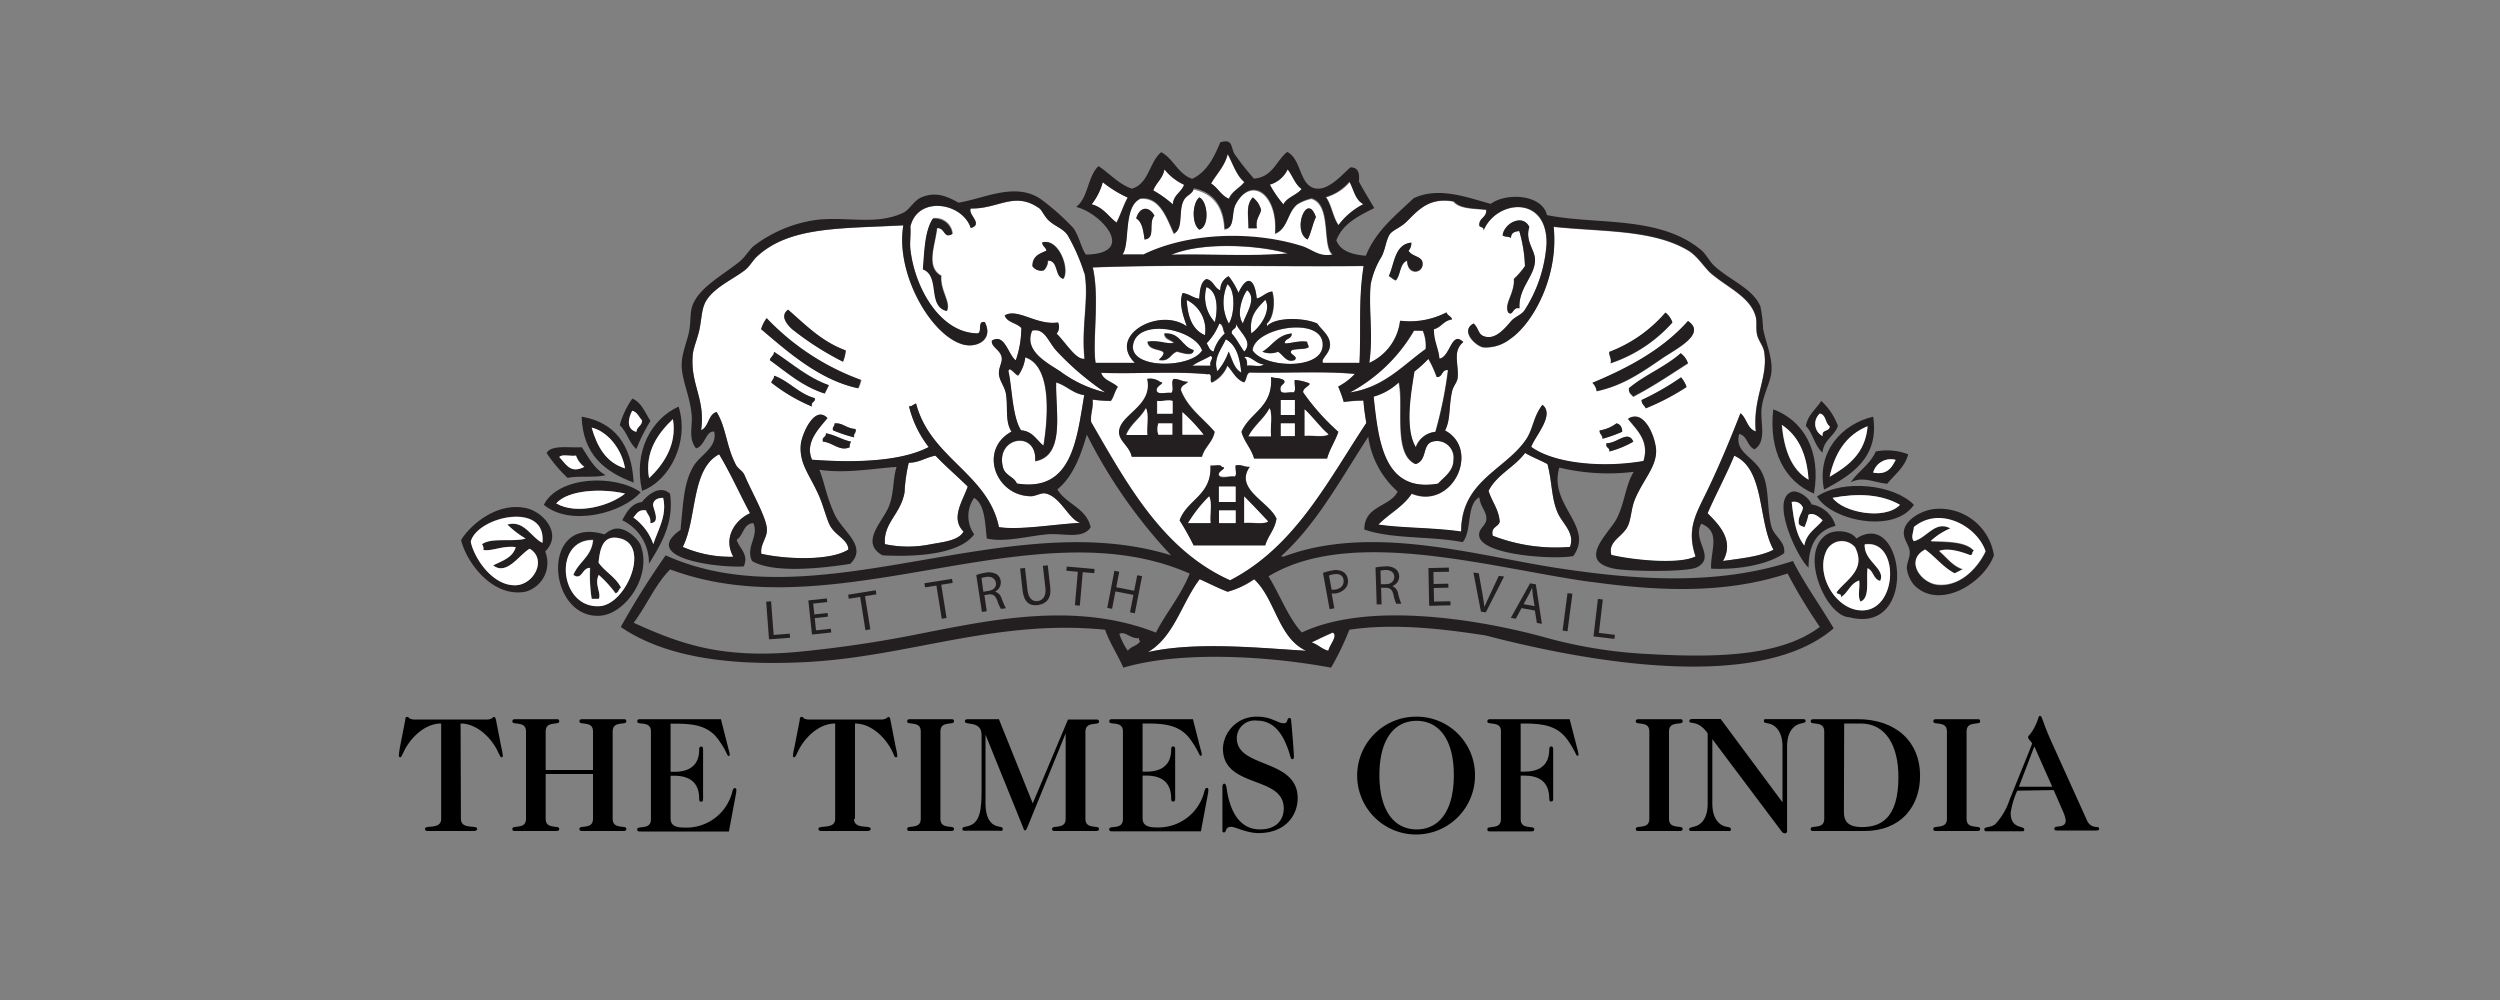 <svg id="Layer_1" data-name="Layer 1" xmlns="http://www.w3.org/2000/svg" viewBox="0 0 300 120"><rect x="0" y="0" width="300" height="120" fill="#808080" stroke="none"/><defs><style>.cls-1{fill:#fff;}.cls-1,.cls-2{fill-rule:evenodd;}.cls-2,.cls-3{fill:#231f20;}</style></defs><title>toi</title><path class="cls-1" d="M147.29,18.47c.64,1.15,1.06,2.54,2,3.37-.55.73-1.48,1.09-1.85,2-1-.39-1.34-1.36-2.19-1.86.69-1.16,1.65-2.06,2-3.53Z"/><path class="cls-1" d="M139.71,20.32a6.45,6.45,0,0,0,2.36,1.85c-.31.93-1.27,1.2-1.35,2.36a13.33,13.33,0,0,0-2.35-1.68c.36-.93,1.15-1.43,1.34-2.53Z"/><path class="cls-1" d="M154.54,20.32c.59.75.89,1.81,1.68,2.36-.6.75-1.73,1-2.19,1.85a13.41,13.41,0,0,1-1.68-2.36,3.4,3.4,0,0,0,2.19-1.85Z"/><path class="cls-1" d="M132.3,21.84a14,14,0,0,0,3,1.85c-.51.94-.84,2.07-1.34,3-1-.74-1.63-1.85-3-2.19a7.41,7.41,0,0,0,1.35-2.69Z"/><path class="cls-1" d="M162,21.84c.52.93.71,2.2,1.68,2.69a8.69,8.69,0,0,0-3,2.53c-.69-.94-.83-2.43-1.52-3.37A5.93,5.93,0,0,0,162,21.84Z"/><path class="cls-1" d="M156.9,28.74c.45-.78.6-1.86,1-2.69-1.08-3.13-2.92,1.7-1,2.69Zm-20.56-2.53c.75.44.86,1.51,1,2.53,1.41-.15.39-1.94,1.18-2.86-.69-1.23-1.79-1.06-2.19.33Zm13.48,1.18h1c-.18-1.08.34-1.45.51-2.19a2.72,2.72,0,0,0-1-1.51c-.83.94-.56,2.07-.51,3.7Zm-5.9.17c1.29-.38,1-3.46,0-3.87-.86.67-.94,3.19,0,3.87Zm3,0c1.28-.08.77-2,1.34-3,1.92-3.53,5.11-1.11,4.72,3.54,1.53-.58,1.46-2.6,2.7-3.54a5.21,5.21,0,0,1,1.68-.67c2.47.77,1.2,5.73,2.53,6.73-1.58.37-2.5-.63-3.71-1-6.13-1.9-13.76-1.56-19,1h-2.53c1-1.24,0-5.77,2.19-6.73,2.36-.23,3.18,2.39,4,4.21,1.18-.63.48-2.74,1.18-4,.34-.64,1-.71,1.18-1.35q3.56.74,3.71,4.88Z"/><path class="cls-2" d="M143.92,23.69c1,.41,1.29,3.49,0,3.87-.94-.68-.86-3.2,0-3.87Z"/><path class="cls-2" d="M150.33,23.69a2.72,2.72,0,0,1,1,1.51c-.17.74-.69,1.11-.51,2.19h-1c0-1.63-.32-2.76.51-3.7Z"/><path class="cls-1" d="M98.78,53c1.14.07,2,1.21,3.2.67a1,1,0,0,1,.17-.67c-1.12-.23-1.9-.8-3-1,.08.53-.52.38-.34,1ZM100,51.65a18.61,18.61,0,0,0,2.52.84c-.12-.51.3-.49.17-1-1.2-.1-1.5-.77-2.52-.67.07.4-.31.37-.17.84Zm-7.41-5.73a20.63,20.63,0,0,0,4.88,2.87c-.18-.63.42-.48.34-1-2-.56-3-2-4.89-2.7,0,.42-.26.52-.33.84Zm-.17-2.69c2,1.49,3.89,3.18,6.57,4,.16-.34.34-.66.5-1-2.6-.94-4.43-2.64-6.57-4,0,.5-.44.57-.5,1Zm-1-3.71c3.31,2.81,7,6.11,11.62,7.08a4.28,4.28,0,0,0,.34-1A29.56,29.56,0,0,1,92,38.18a4.32,4.32,0,0,0-.67,1.34Zm3.7,0a35,35,0,0,0,6.07,3.88,4.46,4.46,0,0,0,.33-1.35C98.61,41,96.68,39,94.57,37.16c-1,.74-.17,1.73.5,2.36Zm30-10.44c0,.5.44.57.5,1-.83.35-1.72.64-1.68,1.85a1.26,1.26,0,0,0,1.35.51,1.66,1.66,0,0,0,.5-1.18c1.32,0,.78,1.91,1.85,2.19.8-1.17-.56-4.9-2.52-4.38Zm-13.14-2.87c-1,1.47-1,3.84-1.18,6.07,2.13.87.49,4.46,2.86,5,.52-1-.84-2.48-.67-4.21-1.91-1.06-.73-3.62-.51-5.73,1-.11.79,1.35,1.86.68a2.09,2.09,0,0,0-2.36-1.86Zm18.19,16.85c-1,.22-2.38-2.1-3.37-3a1.28,1.28,0,0,0,.17-1.35c-2.6.38-4.86-1.78-6.4-.84.32.86,1.47.89,2,1.51a12.13,12.13,0,0,1-.67,3.88c-.94-.72-1.33-3.31-2.87-2.36-.1.78,1,1.09,1.18,2,.11.62-.38,1.3-.33,2s.69,1.5.84,2.36c.27,1.59-.14,3.31.67,4.55-4,2.17-1.92,7.74,2.36,7.75.49,0,1.22-.43,1.68-.34,1.86.37,2.82,3.15,4.22,3.54-3.06.15-7.28.9-9.77.51-1.32-6.43-8.24-8.28-9.94-14.83-.32.07-.43.36-.85.34a12.92,12.92,0,0,0,2.36,4.88c-3.34,1.77-9,1.9-14,1.52-.91-2.11.87-3.78,1.85-5-1.56-1.63-3.1,2-3.2,3.2-.18,2.21,1,3.54,2,5.72.69,1.45,1.05,3.16,1.52,4,.63,1.17,2.14,1.68,2.19,2.86-2.2,1.41-7.6,1.16-10.44.51-.18-1.07.66-1.85.67-2.87,0-1.38-1.85-4.55-2.69-6.57-.21-.48-.8-.78-1-1.18-1.19-2.21-1.19-4.53-2.35-6.4-1,.31-.91,1.79-1.86,2.19.54-3.78-1.34-5.5-1-9.09.09-.91.63-2,.84-3.21.26-1.4.23-2.44.85-3.37,1-1.57,3.1-2.42,4.55-3.53.64-.5.91-1.14,1.51-1.69,3.94-3.59,10-3.29,17.52-3.7-1,5.78,3.35,13.37,7.24,14.32,1.7.41,3.59-.67,2.53-2.7-.93-.2-.28,1.18-.84,1.35-4.46,0-7.56-5.38-8.09-10.11-.09-.87.08-1.79,0-2.69.87-3.77,6.26-2.92,7.25.16,1.57-.47-.41-1.64,0-2.35,3.31.08,5.29-2.14,8.25,0,.28.2.62,1,1.18,1.51.77.65,1.62.88,2.19,1.69a22.66,22.66,0,0,1,2,4.55c.56,3-.41,6.39,0,10.27Z"/><path class="cls-1" d="M192.78,53.17c-.18.63.41.48.33,1A11.59,11.59,0,0,0,196,53c-.64-1.48-2,.24-3.2.17Zm-.85-1.52c0,.49.38.52.34,1a16.39,16.39,0,0,0,2.36-.84c0-.55-.22-.91-.67-1a4.46,4.46,0,0,1-2,.84ZM197,48c0,.51.35.65.5,1a28.52,28.52,0,0,0,4.89-2.53,3.27,3.27,0,0,0-.68-1.18A31.35,31.35,0,0,1,197,48Zm-1.52-1.35c-.06.57.29.72.51,1,2.32-1.22,4.43-2.65,6.57-4a2.41,2.41,0,0,0-.85-1.18c-1.83,1.64-4.34,2.62-6.23,4.21Zm-4.38-.68a1.71,1.71,0,0,1,.51,1c3.05-.66,5.25-2.15,7.75-3.87,1.72-1.19,5.52-3,3.2-4.55-3,3.34-7,5.56-11.46,7.41Zm2-3.7c0,.54.3.71.17,1.35a17.24,17.24,0,0,0,7.41-4.89,2.44,2.44,0,0,0-.84-1.18,16.71,16.71,0,0,1-6.74,4.72Zm-26.44-9.1c.29.15.49.41.84.51.59-.65.44-2,1.35-2.36,0,1.71,1.75,1.59,1.85.5s-1.19-.88-1.69-1.68a1.36,1.36,0,0,0,.34-1c-2,.24-2,2.49-2.69,4ZM182.33,37c-.18-2.54,1.93-3.91,1.86-5.9-.05-1.21-1.21-2.19-.68-3.87-.79-1.62-3-.44-3.2,1,.22.23.8.1,1,.33,0-.64.44-.79,1-.84a17.09,17.09,0,0,1,.68,4.21,10.33,10.33,0,0,1-1.35,1.52c.14,1.68-1.21,3-.68,4,.56.48.53-.72,1.35-.5Zm-4-11.8c.06,1-.88.92-.84,1.86.07.32.65.13.5.67,1.48-3.7,7.65-4.4,7.58,1.52a16.75,16.75,0,0,1-2.69,8.08c-.37.48-1.11.73-1.52,1.18-.7.79-1.94,2.44-3.37,1.85-.65-.26-.57-1-1.18-1.51-1.65.88.24,2.7,1.18,2.86a4.74,4.74,0,0,0,3.2-1c2.82-1.91,5.86-7.63,5.22-13.47,5.65.62,11.91.28,16.18,2.86,1.19.72,1.93,2.11,2.86,2.86,2.07,1.69,4.58,2.75,5.22,5.06.19.66,0,1.48.17,2.19s.73,1.34.84,2c.52,3.09-1.4,5.58-1,9.6-1-.31-1.09-1.6-1.85-2.19-1.27,3.28-2.76,6.84-4.38,10.11-1.18,2.38-2,4.09-1,7.07-1.94,1-7.28.48-10.11-.17-.45-1.69,1.43-2.17,2-3.53.39-.88.39-2.13.85-3.2.95-2.25,2.52-3.8,2.52-5.73,0-1.48-1.4-5.17-3.37-3.88,1,1.26,2.62,2.62,1.86,5.06-4.69.83-10.61.38-13.48-1.69.5-1.36,2.86-3.85,1.35-5.05-1.12,1.41-1.11,2.91-2,4.21-2.51,3.59-7.78,4.89-7.75,11-3.22-.48-7.12-.41-9.94-.84,1.29-1.3,3-2.16,4-3.71,4.92,2,8.34-5.27,4-7.58.69-1.3.43-2.85.85-4.72.13-.6.62-1.12.67-1.68.13-1.58-.65-3.11.67-4.21-1.44-1.4-1.53,1.76-2.86,2-.12-1.28-.71-2.1-.67-3.54.89-.23,1.18-1.06,2.19-1.18-.12-.39-.56-.45-.68-.84a9.55,9.55,0,0,1-5.56,1,6.36,6.36,0,0,1-3.7,5.06c.49-3.34-.11-6.6.17-9.44a10,10,0,0,1,1.34-3.37c.47-1,.54-2.08,1-2.69.34-.44,1.22-.75,1.86-1.35,1.31-1.23,2.62-3.09,5.72-2.53.73.91,2.42.84,3.88,1Z"/><path class="cls-2" d="M138.53,25.88c-.79.92.23,2.71-1.18,2.86-.15-1-.26-2.09-1-2.53.4-1.39,1.5-1.56,2.19-.33Z"/><path class="cls-2" d="M157.91,26.05c-.41.83-.56,1.91-1,2.69-1.91-1-.07-5.82,1-2.69Z"/><path class="cls-2" d="M114.28,28.07c-1.07.67-.86-.79-1.86-.68-.22,2.11-1.4,4.67.51,5.73-.17,1.73,1.19,3.2.67,4.21-2.37-.59-.73-4.18-2.86-5,.18-2.23.23-4.6,1.18-6.07a2.09,2.09,0,0,1,2.36,1.86Z"/><path class="cls-2" d="M181,37.5c-.53-1,.82-2.36.68-4A10.33,10.33,0,0,0,183,31.94a17.09,17.09,0,0,0-.68-4.21c-.57.05-1,.2-1,.84-.21-.23-.79-.1-1-.33.16-1.45,2.41-2.63,3.2-1-.53,1.68.63,2.66.68,3.87.07,2-2,3.36-1.86,5.9-.82-.22-.79,1-1.35.5Z"/><path class="cls-2" d="M127.58,33.46c-1.07-.28-.53-2.17-1.85-2.19a1.66,1.66,0,0,1-.5,1.18,1.26,1.26,0,0,1-1.35-.51c0-1.21.85-1.5,1.68-1.85-.06-.44-.5-.51-.5-1,2-.52,3.32,3.21,2.52,4.38Z"/><path class="cls-2" d="M169.36,29.08a1.36,1.36,0,0,1-.34,1c.5.8,1.79.61,1.69,1.68s-1.81,1.21-1.85-.5c-.91.32-.76,1.71-1.35,2.36-.35-.1-.55-.36-.84-.51.69-1.55.69-3.8,2.69-4Z"/><path class="cls-1" d="M154.54,30.43c-4.33.39-9.38.05-14,.16,3.55-1.52,10.15-1.24,14-.16Z"/><path class="cls-1" d="M147.29,34.13c1,.72.84,3.75.17,4.72a5.32,5.32,0,0,1-.17-4.72Z"/><path class="cls-1" d="M144.77,34.47c1.41.55,1.38,2.74,1,4.21a4.43,4.43,0,0,1-1-4.21Z"/><path class="cls-1" d="M149.65,34.81c1.25,1-.2,3-.5,4-.82-1.13-.09-3.24.5-4Z"/><path class="cls-1" d="M142.41,36a4,4,0,0,1,2.19,4.22c-1.51-.63-2.09-2.18-2.19-4.22Z"/><path class="cls-1" d="M151.84,36c.77,1.35-.67,3.36-1.68,4.05-.28-2.19.75-3.07,1.68-4.05Z"/><path class="cls-2" d="M94.57,37.16c2.11,1.83,4,3.82,6.9,4.89a4.46,4.46,0,0,1-.33,1.35,35,35,0,0,1-6.07-3.88c-.67-.63-1.49-1.62-.5-2.36Z"/><path class="cls-2" d="M199.85,37.5a2.44,2.44,0,0,1,.84,1.18,17.24,17.24,0,0,1-7.41,4.89c.13-.64-.2-.81-.17-1.35a16.71,16.71,0,0,0,6.74-4.72Z"/><path class="cls-2" d="M92,38.18a29.56,29.56,0,0,0,11.29,7.41,4.28,4.28,0,0,1-.34,1c-4.6-1-8.31-4.27-11.62-7.08A4.32,4.32,0,0,1,92,38.18Z"/><path class="cls-2" d="M202.55,38.51c2.32,1.56-1.48,3.36-3.2,4.55-2.5,1.72-4.7,3.21-7.75,3.87a1.71,1.71,0,0,0-.51-1c4.44-1.85,8.51-4.07,11.46-7.41Z"/><path class="cls-1" d="M146.28,38.85c.52.1.41.83.68,1.18a4.54,4.54,0,0,0-1.35,2.19c-.5-.12-.6-.64-.84-1a7.08,7.08,0,0,0,1.51-2.36Z"/><path class="cls-1" d="M148.3,38.85c.48,1.1,2.13,2.16,1,3.37-.54-.7-.92-1.55-1.51-2.19-.07-.63.68-.44.5-1.18Z"/><path class="cls-1" d="M140.89,41.21c-1,.16-1.74-.37-3.2-.17.12,1.51,3.18.5,1.35,2.19,1.33.26,1.38-.76,2.19-1,.57.13,2,.66,2-.17-1.46-.4-1.56-2.15-3.54-2,0,.75.82.75,1.18,1.18Zm3.37.84c-1.33,2.22-9,2.29-8.25-.84s7.36-1.73,8.25.84Z"/><path class="cls-1" d="M151.5,42.22a2.49,2.49,0,0,0,1.86,0c.68.41,1,1.37,2,1,.54-.5-.87-.68-.34-1.18.58-.21,1.52-.06,2-.34,0-.32-.19-.37-.16-.67-1-.19-2.29.3-2.7.17.05-.63.89-.46.84-1.18-1.76.15-2.33,1.48-3.54,2.19Zm-1.17-.17c.2-2.74,8.39-4.18,8.42-.67,0,3.11-7.1,2.8-8.42.67Z"/><path class="cls-1" d="M123.88,39.69c1.49-.35,1.92,1.3,2.86,2.36a33.63,33.63,0,0,0,5.9,5.05,14.85,14.85,0,0,1-5.39-2.52c-1.49-1-4.43-2.45-3.37-4.89Z"/><path class="cls-1" d="M170.71,39.69a4.64,4.64,0,0,1,.34,2.19c-2.79,2-5,4.59-9.1,5.22a19.53,19.53,0,0,0,7.75-7.41Z"/><path class="cls-2" d="M139.71,40c2-.13,2.08,1.62,3.54,2-.07.83-1.45.3-2,.17-.81.25-.86,1.27-2.19,1,1.83-1.69-1.23-.68-1.35-2.19,1.46-.2,2.22.33,3.2.17-.36-.43-1.14-.43-1.18-1.18Z"/><path class="cls-2" d="M155,40c.05.72-.79.55-.84,1.18.41.13,1.66-.36,2.7-.17,0,.3.2.35.16.67-.5.28-1.44.13-2,.34-.53.5.88.68.34,1.18-1,.36-1.34-.6-2-1a2.49,2.49,0,0,1-1.86,0c1.21-.71,1.78-2,3.54-2.19Z"/><path class="cls-1" d="M147.12,40.7c1.27.7,1.68,2.25,1.86,4-.88-.47-1.09-1.6-1.52-2.52a7.39,7.39,0,0,1-1.35,2.36c-.59-1.55.57-2.81,1-3.88Z"/><path class="cls-2" d="M92.88,42.22c2.14,1.4,4,3.1,6.57,4-.16.35-.34.67-.5,1-2.68-.86-4.53-2.55-6.57-4,.06-.44.5-.51.5-1Z"/><path class="cls-2" d="M201.7,42.39a2.41,2.41,0,0,1,.85,1.18c-2.14,1.39-4.25,2.82-6.57,4-.22-.29-.57-.44-.51-1,1.89-1.59,4.4-2.57,6.23-4.21Z"/><path class="cls-1" d="M145.27,42.72c.5.25-.22.66,0,1.18h-2.19c.66-.47,1.49-.76,2.19-1.18Z"/><path class="cls-1" d="M149.31,42.89c.73-.32,1.42.83,2.36.84-.34.39-1.4.07-2,.17,0-.48,0-.85-.34-1Z"/><path class="cls-1" d="M123,42.89c3.13,1,2.8,6.9,2.19,10.61-.84-.67-1.29-1.74-2.7-1.85-1.07-1.68-1.08-5.32-1.51-7.07.07-.73.82.42,1.17.5a4.6,4.6,0,0,0,.85-2.19Z"/><path class="cls-1" d="M172.23,51.82a2.78,2.78,0,0,0-2.36,1.85c-1.38-2.26-.55-6.68-.17-9.09a14.32,14.32,0,0,0,1.68-1.52,13.7,13.7,0,0,1,1,2.19c.75,0,.54-.92,1.35-.84a49.27,49.27,0,0,1-1.51,7.41Z"/><path class="cls-1" d="M141.57,62.43a30.54,30.54,0,0,1,1.68,3h8.59c.35-1.16,1.15-1.88,1.35-3.2-.87-2-5.1-3.55-3.2-6.23-.67.06-.94-.3-1.69-.17-.1.41.22,1.23-.16,1.35-.57-.11-1.57.22-1.86-.17s1.19-.88.34-1c-.13-.38-1-.06-1.35-.17.17,3.6-2.8,4.06-3.7,6.57Zm-7.25-10.61c0,1.16,1.26,1.73,1.52,3h8.42c.31-1.2,1.29-1.75,1.52-3-1.38-1.66-3.21-2.85-4.05-5,0-.62.59-.65.85-1-.68,0-1-.34-1.69-.34-.42.25.11,1.45-.33,1.68-.52-.1-1.46.22-1.69-.17-.32-.71,1.2-1,.34-1.17a1.93,1.93,0,0,0-1.52-.34c.77,3.33-3.29,4.28-3.37,6.4Zm14.66,0c.33,1.24,1.17,2,1.51,3.2h8.76c.3-1.22,1-2.07,1.35-3.2a27.08,27.08,0,0,1-4.21-4.72c-.17-.6,1.34-1,.51-1.18a6.28,6.28,0,0,0-1.52-.33c-.11.45.21,1.33-.17,1.51-.46-.1-1.34.22-1.51-.17-.29-.85.78-.84.33-1.34-.83-.35-.75-.14-1.51-.34.27,3.64-2.53,4.22-3.54,6.57Zm-1.69-7.92c.67.69,1.05,1.65,2,2,.35-.27.23-1,.68-1.18,4.17.1,8.74-.2,12.63.17a7.3,7.3,0,0,1-2,1.52,17.58,17.58,0,0,1,.67,1.85,16,16,0,0,1,2.36-.17c.06,1,.21,1.82.34,2.7-4.67,7.06-8.59,14.88-16.34,18.87-8-3.63-12.27-11.38-16.68-19-.11-1.07.29-1.62.17-2.69a16.82,16.82,0,0,0,2.19.16c.37-.47.48-1.2.84-1.68-.62-.61-1.71-.76-2-1.69,4.22.12,8.87-.22,12.8.17.67-.15.13.89.51,1a3.78,3.78,0,0,0,1.85-2Z"/><path class="cls-2" d="M92.88,45.08c1.85.68,2.91,2.14,4.89,2.7.08.53-.52.38-.34,1a20.63,20.63,0,0,1-4.88-2.87c.07-.32.36-.42.33-.84Z"/><path class="cls-2" d="M153.7,52.33h1.68V50.81H153.7v1.52Zm2.86,0c.9-.11,2.24.22,2.86-.17-1-.91-1.83-2.1-2.86-3v3.21Zm-6.74,0h2.7c-.12-1.07.22-2.59-.17-3.37-.67,1.29-1.87,2.06-2.53,3.37Zm3.88-2.53h1.68V48H153.7V49.8Zm-1.18-4.55c.76.2.68,0,1.51.34.45.5-.62.49-.33,1.34.17.39,1.05.07,1.51.17.38-.18.06-1.06.17-1.51a6.28,6.28,0,0,1,1.52.33c.83.19-.68.58-.51,1.18a27.08,27.08,0,0,0,4.21,4.72c-.38,1.13-1,2-1.35,3.2h-8.76c-.34-1.23-1.18-2-1.51-3.2,1-2.35,3.81-2.93,3.54-6.57Z"/><path class="cls-2" d="M201.7,45.25a3.27,3.27,0,0,1,.68,1.18A28.52,28.52,0,0,1,197.49,49c-.15-.36-.51-.5-.5-1a31.35,31.35,0,0,0,4.71-2.7Z"/><path class="cls-2" d="M139,52.16h1.68V50.81H139a2.21,2.21,0,0,0,0,1.35Zm2.86,0h2.53a20.85,20.85,0,0,0-2.53-2.7v2.7Zm-6.74,0h2.53c-.11-1,.22-2.47-.17-3.2-.63,1.22-1.83,1.87-2.36,3.2Zm3.71-4v1.52h1.85V48.11c-.68-.18-.92.07-1.85,0Zm-1.18-2.69a1.93,1.93,0,0,1,1.52.34c.86.17-.66.46-.34,1.17.23.39,1.17.07,1.69.17.44-.23-.09-1.43.33-1.68.68,0,1,.34,1.69.34-.26.36-.85.39-.85,1,.84,2.2,2.67,3.39,4.05,5-.23,1.28-1.21,1.83-1.52,3h-8.42c-.26-1.3-1.56-1.87-1.52-3,.08-2.12,4.14-3.07,3.37-6.4Z"/><path class="cls-1" d="M126.74,45.92c1.26.37,2,1.32,3.37,1.52-.9,5.23-1.42,11.7-8.09,10.61-.34-.87-1.42-.92-1.68-2-.88-3.66,4.16-4.43,3.88-.67,3.66-.63,2.42-6,2.52-9.44Z"/><path class="cls-1" d="M169.87,55.69c1.44-.46.76-2.32,2-2.69a2,2,0,0,1,2.52,2.19c0,1.43-1.23,2.12-1.85,2.86C166,59.19,165.4,53,164.81,47.61a7.23,7.23,0,0,0,3-1.69c.64,2.81-.71,8.56,2,9.77Z"/><path class="cls-2" d="M76.37,51.82c0-.63.64-.71.68-1.35-.37-.41-.56-1-1.18-1.18-.5.92-.73,2.23.5,2.53Zm-.5-4c1.14.48,1.53,1.72,2.19,2.69a20,20,0,0,0-1.69,3.37c-.89-.73-1.16-2.09-2-2.86a10.2,10.2,0,0,1,1.52-3.2Z"/><path class="cls-1" d="M140.72,48.11v1.52h-1.85V48.11c.93.07,1.17-.18,1.85,0Z"/><path class="cls-1" d="M153.7,48h1.68V49.8H153.7V48Z"/><path class="cls-2" d="M218.72,52.33c-.17-.85.86-.49.84-1.18-.55-.36-.42-1.38-1.18-1.52a1.65,1.65,0,0,0,.34,2.7Zm-.17-4.22a7.56,7.56,0,0,1,2,3c-.44,1.25-1.7,1.66-1.85,3.2-.95-.8-1.15-2.34-2-3.2.26-1.37,1.23-2,1.85-3Z"/><path class="cls-2" d="M77.89,57.38c1.64-1.56,3.38-3.92,2.86-7.08-1.65,1.55-3.44,3.86-2.86,7.08Zm3.54-8.59c1.33,4.2-1.05,8.9-4.38,10.11-1.08-4.73,1.13-8.64,4.38-10.11Z"/><path class="cls-1" d="M137.52,49c.39.73.06,2.18.17,3.2h-2.53c.53-1.33,1.73-2,2.36-3.2Z"/><path class="cls-1" d="M152.35,49c.39.78.05,2.3.17,3.37h-2.7c.66-1.31,1.86-2.08,2.53-3.37Z"/><path class="cls-1" d="M156.56,49.12c1,.94,1.81,2.13,2.86,3-.62.39-2,.06-2.86.17V49.12Z"/><path class="cls-2" d="M217,57.55c-.22-3-1.24-5.27-3.2-6.57.28,3,1.14,5.38,3.2,6.57Zm-4.21-8.43c3.57,1.33,5.78,4.89,4.89,10.11-3.5-1.42-5.46-5.16-4.89-10.11Z"/><path class="cls-1" d="M75.87,49.29c.62.17.81.77,1.18,1.18,0,.64-.64.72-.68,1.35-1.23-.3-1-1.61-.5-2.53Z"/><path class="cls-1" d="M141.9,49.46a20.85,20.85,0,0,1,2.53,2.7H141.9v-2.7Z"/><path class="cls-1" d="M218.38,49.63c.76.14.63,1.16,1.18,1.52,0,.69-1,.33-.84,1.18a1.65,1.65,0,0,1-.34-2.7Z"/><path class="cls-2" d="M75,56.2c-.45-2.42-2.19-4.44-4-4.89.7,2.28,1.76,4.2,4,4.89ZM69.8,50c4,.68,6,3.43,6.24,7.91-3.43-1.28-6.1-3.33-6.24-7.91Z"/><path class="cls-2" d="M219.56,57.21c2.23-1.31,4.28-2.8,4.55-6.06-2.64,1.09-4,3.33-4.55,6.06ZM224.78,50c.77,5-2.75,7.08-5.89,8.76-.94-4.51,2.1-7.87,5.89-8.76Z"/><path class="cls-1" d="M80.75,50.3c.52,3.16-1.22,5.52-2.86,7.08-.58-3.22,1.21-5.53,2.86-7.08Z"/><path class="cls-2" d="M100.13,50.81c1-.1,1.32.57,2.52.67.13.52-.29.5-.17,1a18.61,18.61,0,0,1-2.52-.84c-.14-.47.24-.44.17-.84Z"/><path class="cls-1" d="M139,50.81h1.68v1.35H139a2.21,2.21,0,0,1,0-1.35Z"/><path class="cls-1" d="M153.7,50.81h1.68v1.52H153.7V50.81Z"/><path class="cls-2" d="M194,50.81c.45.1.66.46.67,1a16.39,16.39,0,0,1-2.36.84c0-.49-.38-.52-.34-1a4.46,4.46,0,0,0,2-.84Z"/><path class="cls-1" d="M213.83,51c2,1.3,3,3.54,3.2,6.57C215,56.36,214.11,54,213.83,51Z"/><path class="cls-1" d="M71,51.31c1.86.45,3.6,2.47,4,4.89-2.29-.69-3.35-2.61-4-4.89Z"/><path class="cls-1" d="M224.11,51.15c-.27,3.26-2.32,4.75-4.55,6.06.6-2.73,1.91-5,4.55-6.06Z"/><path class="cls-2" d="M99.12,52c1.13.21,1.91.78,3,1a1,1,0,0,0-.17.67c-1.19.54-2.06-.6-3.2-.67-.18-.63.42-.48.34-1Z"/><path class="cls-2" d="M196,53a11.59,11.59,0,0,1-2.87,1.18c.08-.53-.51-.38-.33-1,1.24.07,2.56-1.65,3.2-.17Z"/><path class="cls-2" d="M70.14,56a2.79,2.79,0,0,1-1-1.35c-.62.11-1.68-.21-2,.17.94,1,1.39,2,3,1.18Zm-.34-2.36c.83,1.25,1.52,2.64,2.87,3.37-1.27.36-3.21.05-4.55.34a16.42,16.42,0,0,1-2.53-3c.63-1,2.68-.59,4.21-.68Z"/><path class="cls-2" d="M224.78,56.71c1.73.32,2.21-.61,2.7-1.52a2.19,2.19,0,0,0-2.7,1.52Zm4.21-2.2c-.43,1.59-1.62,2.42-2.52,3.54-1.52-.13-2.93-.94-4.38-.17.9-1.34,2.33-2.15,3-3.7a7,7,0,0,1,3.87.33Z"/><path class="cls-1" d="M183,54.35c.84.5,1.82.87,2.69,1.34.56,2.12.46,4,1.18,5.73.56,1.36,2.17,2.49,1.52,4.21a20.9,20.9,0,0,1-9.27-1.34c-.26-1.11.68-1,.84-1.69-.14-1.54-.95-2.41-1.34-3.7,1-2,3.12-2.83,4.38-4.55Z"/><path class="cls-1" d="M90,61.59c-1.74.78-3.3,2.9-2,5.22a14.3,14.3,0,0,1-6.07-1.18c1.74-3.42,1-9.37,4.38-11.12,1.35,2.25,2.46,4.74,3.71,7.08Z"/><path class="cls-1" d="M67.11,54.85c.34-.38,1.4-.06,2-.17a2.79,2.79,0,0,0,1,1.35c-1.64.81-2.09-.2-3-1.18Z"/><path class="cls-1" d="M116.13,58.39c-.61,1.75-2.09,3.8-.51,5.39-.53,1.06-2.38,1.26-3.87,1.52a13.5,13.5,0,0,1-5.56,0c-.2-2.6,1.88-3.53,2.36-6.24a18.36,18.36,0,0,1,.5-3.53c1.32,0,2-.65,3.21-.85,1.23,1.3,2.6,2.45,3.87,3.71Z"/><path class="cls-1" d="M208.11,54.68c3.71,1.62,2.81,7.86,4.71,11.29-1.63.84-3.89,1-6.06,1.35,1.41-2.5-.56-4.43-1.85-5.73,1-2.34,2.22-4.51,3.2-6.91Z"/><path class="cls-1" d="M227.48,55.19c-.49.91-1,1.84-2.7,1.52a2.19,2.19,0,0,1,2.7-1.52Z"/><path class="cls-2" d="M146.28,62.77h2V61.25h-2v1.52Zm3,0c.91-.11,2.25.22,2.87-.17-.94-1-1.91-2-2.87-3v3.2Zm-6.73,0h2.69c-.11-1,.22-2.47-.17-3.2a16.47,16.47,0,0,0-2.52,3.2Zm3.7-2.53h2V58.39h-2v1.85Zm-1-4.38c.4.11,1.22-.21,1.35.17.85.13-.53.47-.34,1s1.29.06,1.86.17c.38-.12.06-.94.16-1.35.75-.13,1,.23,1.69.17-1.9,2.68,2.33,4.18,3.2,6.23-.2,1.32-1,2-1.35,3.2h-8.59a30.54,30.54,0,0,0-1.68-3c.9-2.51,3.87-3,3.7-6.57Z"/><path class="cls-2" d="M66.77,60.41c2.53,1.44,6.53.23,8.26-1.18-2.72-.63-6.8-.48-8.26,1.18Zm10.11-1.35c-2.1,2.46-8.37,4.2-11.62,1.52,1.7-3.39,8.4-3.74,11.62-1.52Z"/><path class="cls-2" d="M219.9,59.74c1.23,1.75,6.27,2.73,8.08.84-2.24-1.29-5.08-1.41-8.08-.84Zm9.77.84c-2.35,3.5-9.9,1.91-11.63-1,3.19-2.14,9.31-1.42,11.63,1Z"/><path class="cls-1" d="M146.28,58.39h2v1.85h-2V58.39Z"/><path class="cls-2" d="M78.4,60.58c.09.65.91,2.16-.34,2.19.09-.77-.34-1-.51-1.52-.9-.12-1.14.43-1.51.85a6.55,6.55,0,0,1,2.36,3.2c.5-1.64,1.69-3.46,1.17-5.56-.64,0-1.1.24-1.17.84Zm2-1.35c.53,3.55-1.17,6.22-2.53,8.43a5.64,5.64,0,0,0-3.2-5.23c.53-1,1.08-2,2.36-2.19.71-.87,2.15-2.1,3.37-1Z"/><path class="cls-1" d="M75,59.23c-1.73,1.41-5.73,2.62-8.26,1.18,1.46-1.66,5.54-1.81,8.26-1.18Z"/><path class="cls-2" d="M216.53,65.46c.25-1.48,1.4-2.07,2.19-3-.44-.4-1.05-1-1.69-.67a7.13,7.13,0,0,1-.5,1.52c-.23-.17-.63-.16-.68-.51-.07-.86.41-1.17.51-1.85a1.13,1.13,0,0,0-1.35-.68c.23,2,.48,4,1.52,5.22Zm3.7-2.35c-2.17.57-3.22,2.28-3.2,5-1.21-.94-4.72-8.16-2-9.1.63-.22,2,.58,2.36,1.52a3.59,3.59,0,0,1,2.86,2.53Z"/><path class="cls-1" d="M228,60.58c-1.81,1.89-6.85.91-8.08-.84,3-.57,5.84-.45,8.08.84Z"/><path class="cls-1" d="M145.1,59.57c.39.73.06,2.19.17,3.2h-2.69a16.47,16.47,0,0,1,2.52-3.2Z"/><path class="cls-1" d="M149.31,59.57c1,1,1.93,2,2.87,3-.62.39-2,.06-2.87.17v-3.2Z"/><path class="cls-1" d="M79.57,59.74c.52,2.1-.67,3.92-1.17,5.56A6.55,6.55,0,0,0,76,62.1c.37-.42.61-1,1.51-.85.17.51.6.75.51,1.52,1.25,0,.43-1.54.34-2.19.07-.6.53-.81,1.17-.84Z"/><path class="cls-1" d="M215,60.24a1.13,1.13,0,0,1,1.35.68c-.1.68-.58,1-.51,1.85.05.35.45.34.68.51a7.13,7.13,0,0,0,.5-1.52c.64-.28,1.25.27,1.69.67-.79,1-1.94,1.55-2.19,3-1-1.21-1.29-3.2-1.52-5.22Z"/><path class="cls-2" d="M56.5,65c.39,1.91,2.58,5.31,5.39,5.22,2.2-.07,3.78-3.11,1.68-4.38-1.25.73-2.75,3.28-4.38,2,1.07-.56,2.34-.91,2.7-2.19-1.53-.21-2.92.53-3.88.34a.91.91,0,0,0-.17-.67c1.13-.84,3.7-.23,5.23-.68a11.06,11.06,0,0,1-2.19-1.68c2-.57,2.84,1.53,4.21,2.19.59-5.1-7.84-3.19-8.59-.17Zm-1.18-.17c1-1.71,4.21-4.6,7.75-3.87,2.13.43,4.49,3.11,2.35,5.22A3.59,3.59,0,0,1,63.07,71c-3.92.76-7.09-3.46-7.75-6.23Z"/><path class="cls-2" d="M229.67,63.28c0,.53-.4,1.24,0,1.68,1.51-.33,2.57-2.56,4.38-1.52A8,8,0,0,0,231.69,65c2.06.08,4.24,0,5.22,1.18-.32,0-.12.56-.5.5-.93-.36-2.56-.91-3.71-.5.93.75,1.58,1.79,2.86,2.19-.34.16-.66.34-1,.5-1.39-.74-2.3-2-3.53-2.86-2.47,1.3-.51,4,1.51,4.21,2.95.24,5-2.43,5.73-4-1-3-5.48-5.44-8.59-2.86Zm9.6,3.36c-1.2,3.37-6.6,6.65-9.6,3.54a4,4,0,0,1-.84-1.85c-.1-.71.41-1.37.33-2.19s-.87-1.48-.67-2.53c.23-1.27,2.07-2.34,3.54-2.52a6.58,6.58,0,0,1,7.24,5.55Z"/><path class="cls-1" d="M146.28,61.25h2v1.52h-2V61.25Z"/><path class="cls-1" d="M65.09,65.13c-1.37-.66-2.17-2.76-4.21-2.19a11.06,11.06,0,0,0,2.19,1.68c-1.53.45-4.1-.16-5.23.68A.91.91,0,0,1,58,66c1,.19,2.35-.55,3.88-.34-.36,1.28-1.63,1.63-2.7,2.19,1.63,1.26,3.13-1.29,4.38-2,2.1,1.27.52,4.31-1.68,4.38-2.81.09-5-3.31-5.39-5.22.75-3,9.18-4.93,8.59.17Z"/><path class="cls-1" d="M238.26,66.14c-.75,1.61-2.78,4.28-5.73,4-2-.16-4-2.91-1.51-4.21,1.23.9,2.14,2.12,3.53,2.86.35-.16.67-.34,1-.5-1.28-.4-1.93-1.44-2.86-2.19,1.15-.41,2.78.14,3.71.5.38.06.18-.48.5-.5-1-1.15-3.16-1.1-5.22-1.18a8,8,0,0,1,2.36-1.52c-1.81-1-2.87,1.19-4.38,1.52-.4-.44,0-1.15,0-1.68,3.11-2.58,7.57-.11,8.59,2.86Z"/><path class="cls-2" d="M72,72.71c3.12-.23,6-7.12,2.53-8.09C72.39,64,72,65.74,71.83,67.49c.77,1.13,2.06,1.75,2.69,3-.3.15-.28.62-.67.67a14,14,0,0,0-2-2.19c-.56,1.1.36,2.25,0,2.87H71a18.39,18.39,0,0,1-.16-3.71c-1-.06-1,1.56-2,.84.62-1.57,2.2-2.18,2.36-4.21-4.85-.09-4.05,8.28.84,7.92Zm1.35-9.1c1.37-.76,3.23,1,3.54,1.85C78.25,69.2,75,73.7,72,73.89c-6.34.39-7.24-12.11.51-9.77.3-.15.49-.41.84-.51Z"/><path class="cls-2" d="M222.59,65.63a2.06,2.06,0,0,0-3.37.34c-1.5,3,1.17,7.39,4.38,7.24,4.17-.18,4.33-8.55.17-7.91-.11,2,2.55,2.9,1.85,4.38-.82-.19-.8-1.22-1.51-1.52-.19,1.44.32,3.58-.84,4-.39-.51-.06-1.73-.17-2.52-1.06.34-1.33,1.48-2.19,2,.15-.54-.56-.23-.51-.68,1.2-1.54,3.58-2.68,2.19-5.39Zm.17-1c5.76-3.78,7.56,11.61-.84,9.44-2.78-.08-6.14-7.72-2.7-9.94,1-.64,2.94-.46,3.54.5Z"/><path class="cls-1" d="M71.15,64.79c-.16,2-1.74,2.64-2.36,4.21,1.07.72,1.07-.9,2-.84A18.39,18.39,0,0,0,71,71.87h.85c.36-.62-.56-1.77,0-2.87a14,14,0,0,1,2,2.19c.39,0,.37-.52.67-.67-.63-1.28-1.92-1.9-2.69-3,.17-1.75.56-3.46,2.69-2.87,3.49,1,.59,7.86-2.53,8.09-4.89.36-5.69-8-.84-7.92Z"/><path class="cls-1" d="M220.4,71c-.05.45.66.14.51.68.86-.54,1.13-1.68,2.19-2,.11.79-.22,2,.17,2.52,1.16-.46.65-2.6.84-4,.71.3.69,1.33,1.51,1.52.7-1.48-2-2.39-1.85-4.38,4.16-.64,4,7.73-.17,7.91-3.21.15-5.88-4.29-4.38-7.24a2.06,2.06,0,0,1,3.37-.34c1.39,2.71-1,3.85-2.19,5.39Z"/><path class="cls-1" d="M150.49,69.51c2.57,2.37,2.86,7,6.24,8.59-5.38-.31-13.28-1.15-19,.17,3.17-1.83,4.07-5.93,6.23-8.76,1.14.49,2.19,1.06,3.37,1.51a10.41,10.41,0,0,0,3.2-1.51Z"/><path class="cls-1" d="M159.93,75.91c.72.34-.42,1.55-.51,2.19-.81-.2-1.26-.76-2-1,.84-.4,1.66-.81,2.53-1.18Z"/><path class="cls-1" d="M152.68,35c-.78.12-1.14.66-1.85.85-.25-2.5-1.24-2.85-2.19-.68a8.57,8.57,0,0,0-1.18-2,1.82,1.82,0,0,0-1,1.69c-.74-.27-.82-1.21-1.68-1.35-.69.38-.77,1.36-.85,2.36-.79-.1-1.2-.59-2-.68-.52,1.38.17,3,.51,4-3.28-2.36-9.58,1.08-6.23,4.38h-4.72c-.41-2.61.51-7.78-.34-11.46,10.5-.39,21.73-.06,32.51-.17-.65,4.09-.29,7.46-.5,11.63h-4.38c-.33-.5.85-1.16.84-2.19s-1-1.73-1.52-2.53c-1.43-.67-4.68-.81-5.89.17-.09.26-.18,0-.17-.17.81-.66,1.05-2.57.67-3.88Z"/><path class="cls-2" d="M157.4,77.09c.76.25,1.21.81,2,1,.09-.64,1.23-1.85.51-2.19-.87.37-1.69.78-2.53,1.18Zm-22.07,1c.58-.68,1-.45,1.52-1.18-.13,0-.2-.14-.17-.34-1,.13-1.68-.89-2.36-.5a8,8,0,0,0,1,2Zm12-7.08c-1.18-.45-2.23-1-3.37-1.51-2.16,2.83-3.06,6.93-6.23,8.76,5.76-1.32,13.66-.48,19-.17-3.38-1.57-3.67-6.22-6.24-8.59a10.41,10.41,0,0,1-3.2,1.51Zm43.63-1.17c-11.72-1.6-28.7-6.77-38.74-.68,1.38,2.21,2.31,4.88,4,6.74,8.48-4,22.67-1.25,29.48.67a56.82,56.82,0,0,0,11.12,1.86c7.71.45,16.45.66,21.56-3.2a62.58,62.58,0,0,1-3.87-6.41c-7.68,2.53-15.75,2.08-23.59,1ZM80.42,68.33c-1.8,1.8-2.83,4.36-4.38,6.4,5.72,2.62,10.54,4.24,19.2,3.54a143,143,0,0,0,15-2.19c8.64-1.69,18.84-3.94,28.47-.17,1.26-2.45,3-4.44,4.05-7.08-18.71-8.26-42.38,7-62.33-.5Zm124.49-6.74c1.29,1.3,3.26,3.23,1.85,5.73,2.17-.3,4.43-.51,6.06-1.35-1.9-3.43-1-9.67-4.71-11.29-1,2.4-2.18,4.57-3.2,6.91Zm-92.65-6.91c-1.16.2-1.89.82-3.21.85a18.36,18.36,0,0,0-.5,3.53c-.48,2.71-2.56,3.64-2.36,6.24a13.5,13.5,0,0,0,5.56,0c1.49-.26,3.34-.46,3.87-1.52-1.58-1.59-.1-3.64.51-5.39-1.27-1.26-2.64-2.41-3.87-3.71Zm-25.95-.17c-3.42,1.75-2.64,7.7-4.38,11.12A14.3,14.3,0,0,0,88,66.81c-1.28-2.32.28-4.44,2-5.22-1.25-2.34-2.36-4.83-3.71-7.08Zm92.32,4.39c.39,1.29,1.2,2.16,1.34,3.7-.16.68-1.1.58-.84,1.69a20.9,20.9,0,0,0,9.27,1.34c.65-1.72-1-2.85-1.52-4.21-.72-1.73-.62-3.61-1.18-5.73-.87-.47-1.85-.84-2.69-1.34-1.26,1.72-3.37,2.58-4.38,4.55Zm-10.79-13a7.23,7.23,0,0,1-3,1.69c.59,5.38,1.21,11.58,7.75,10.44.62-.74,1.84-1.43,1.85-2.86A2,2,0,0,0,171.89,53c-1.26.37-.58,2.23-2,2.69-2.74-1.21-1.39-7-2-9.77Zm-43.62,9.44c.28-3.76-4.76-3-3.88.67.26,1.1,1.34,1.15,1.68,2,6.67,1.09,7.19-5.38,8.09-10.61-1.42-.2-2.11-1.15-3.37-1.52-.1,3.39,1.14,8.81-2.52,9.44Zm21.22-9.44c-.38-.12.16-1.16-.51-1-3.93-.39-8.58,0-12.8-.17.31.93,1.4,1.08,2,1.69-.36.48-.47,1.21-.84,1.68a16.82,16.82,0,0,1-2.19-.16c.12,1.07-.28,1.62-.17,2.69,4.41,7.66,8.66,15.41,16.68,19,7.75-4,11.67-11.81,16.34-18.87-.13-.88-.28-1.75-.34-2.7a16,16,0,0,0-2.36.17,17.58,17.58,0,0,0-.67-1.85,7.3,7.3,0,0,0,2-1.52c-3.89-.37-8.46-.07-12.63-.17-.45.18-.33.91-.68,1.18-1-.37-1.35-1.33-2-2a3.78,3.78,0,0,1-1.85,2Zm-23.25-.84c-.35-.08-1.1-1.23-1.17-.5.43,1.75.44,5.39,1.51,7.07,1.41.11,1.86,1.18,2.7,1.85.61-3.71.94-9.57-2.19-10.61a4.6,4.6,0,0,1-.85,2.19Zm27.46-1.18c.62-.1,1.68.22,2-.17-.94,0-1.63-1.16-2.36-.84.3.16.38.53.34,1Zm-6.57,0h2.19c-.22-.52.5-.93,0-1.18-.7.42-1.53.71-2.19,1.18Zm3,.68a7.39,7.39,0,0,0,1.35-2.36c.43.92.64,2.05,1.52,2.52-.18-1.79-.59-3.34-1.86-4-.44,1.07-1.6,2.33-1,3.88Zm23.59-4.89A19.53,19.53,0,0,1,162,47.1c4.14-.63,6.31-3.23,9.1-5.22a4.64,4.64,0,0,0-.34-2.19Zm-42.45,4.89a14.85,14.85,0,0,0,5.39,2.52,33.63,33.63,0,0,1-5.9-5.05c-.94-1.06-1.37-2.71-2.86-2.36-1.06,2.44,1.88,3.91,3.37,4.89Zm31.5-3.2c0-3.51-8.22-2.07-8.42.67,1.32,2.13,8.45,2.44,8.42-.67ZM136,41.21c-.8,3.13,6.92,3.06,8.25.84-.89-2.57-7.49-3.86-8.25-.84ZM147.8,40c.59.64,1,1.49,1.51,2.19,1.12-1.21-.53-2.27-1-3.37.18.74-.57.55-.5,1.18Zm-3,1.18c.24.37.34.89.84,1A4.54,4.54,0,0,1,147,40c-.27-.35-.16-1.08-.68-1.18a7.08,7.08,0,0,1-1.51,2.36ZM150.16,40c1-.69,2.45-2.7,1.68-4.05-.93,1-2,1.86-1.68,4.05Zm-5.56.17A4,4,0,0,0,142.41,36c.1,2,.68,3.59,2.19,4.22Zm4.55-1.35c.3-1.08,1.75-3,.5-4-.59.8-1.32,2.91-.5,4Zm-3.37-.17c.37-1.47.4-3.66-1-4.21a4.43,4.43,0,0,0,1,4.21Zm1.68.17c.67-1,.86-4-.17-4.72a5.32,5.32,0,0,0,.17,4.72Zm4.55,0c0,.18.08.43.17.17,1.21-1,4.46-.84,5.89-.17.54.8,1.51,1.38,1.52,2.53s-1.17,1.69-.84,2.19h4.38c.21-4.17-.15-7.54.5-11.63-10.78.11-22-.22-32.51.17.85,3.68-.07,8.85.34,11.46h4.72c-3.35-3.3,2.95-6.74,6.23-4.38-.34-1.08-1-2.67-.51-4,.82.09,1.23.58,2,.68.08-1,.16-2,.85-2.36.86.14.94,1.08,1.68,1.35a1.82,1.82,0,0,1,1-1.69,8.57,8.57,0,0,1,1.18,2c1-2.17,1.94-1.82,2.19.68.71-.19,1.07-.73,1.85-.85.38,1.31.14,3.22-.67,3.88Zm-11.45-8.26c4.6-.11,9.65.23,14-.16-3.83-1.08-10.43-1.36-14,.16Zm33.85-6.4c-3.1-.56-4.41,1.3-5.72,2.53-.64.6-1.52.91-1.86,1.35-.47.61-.54,1.71-1,2.69a10,10,0,0,0-1.34,3.37c-.28,2.84.32,6.1-.17,9.44a6.36,6.36,0,0,0,3.7-5.06,9.55,9.55,0,0,0,5.56-1c.12.39.56.45.68.84-1,.12-1.3.95-2.19,1.18,0,1.44.55,2.26.67,3.54,1.33-.26,1.42-3.42,2.86-2-1.32,1.1-.54,2.63-.67,4.21,0,.56-.54,1.08-.67,1.68-.42,1.87-.16,3.42-.85,4.72,4.3,2.31.88,9.58-4,7.58-1,1.55-2.75,2.41-4,3.71,2.82.43,6.72.36,9.94.84,0-6.06,5.24-7.36,7.75-11,.91-1.3.9-2.8,2-4.21,1.51,1.2-.85,3.69-1.35,5.05,2.87,2.07,8.79,2.52,13.48,1.69.76-2.44-.89-3.8-1.86-5.06,2-1.29,3.37,2.4,3.37,3.88,0,1.93-1.57,3.48-2.52,5.73-.46,1.07-.46,2.32-.85,3.2-.59,1.36-2.47,1.84-2,3.53,2.83.65,8.17,1.15,10.11.17-1-3-.17-4.69,1-7.07,1.62-3.27,3.11-6.83,4.38-10.11.76.59.81,1.88,1.85,2.19-.39-4,1.53-6.51,1-9.6-.11-.68-.66-1.27-.84-2s0-1.53-.17-2.19c-.64-2.31-3.15-3.37-5.22-5.06-.93-.75-1.67-2.14-2.86-2.86-4.27-2.58-10.53-2.24-16.18-2.86.64,5.84-2.4,11.56-5.22,13.47a4.74,4.74,0,0,1-3.2,1c-.94-.16-2.83-2-1.18-2.86.61.56.53,1.25,1.18,1.51,1.43.59,2.67-1.06,3.37-1.85.41-.45,1.15-.7,1.52-1.18a16.75,16.75,0,0,0,2.69-8.08c.07-5.92-6.1-5.22-7.58-1.52.15-.54-.43-.35-.5-.67,0-.94.9-.9.84-1.86-1.46-.17-3.15-.1-3.88-1Zm-44.3,8.6a22.66,22.66,0,0,0-2-4.55c-.57-.81-1.42-1-2.19-1.69-.56-.47-.9-1.31-1.18-1.51-3-2.14-4.94.08-8.25,0-.41.71,1.57,1.88,0,2.35-1-3.08-6.38-3.93-7.25-.16.08.9-.09,1.82,0,2.69.53,4.73,3.63,10.09,8.09,10.11.56-.17-.09-1.55.84-1.35,1.06,2-.83,3.11-2.53,2.7-3.89-1-8.22-8.54-7.24-14.32-7.5.41-13.58.11-17.52,3.7-.6.55-.87,1.19-1.51,1.69-1.45,1.11-3.5,2-4.55,3.53-.62.93-.59,2-.85,3.37-.21,1.17-.75,2.3-.84,3.21-.33,3.59,1.55,5.31,1,9.09.95-.4.81-1.88,1.86-2.19,1.16,1.87,1.16,4.19,2.35,6.4.22.4.81.7,1,1.18.84,2,2.71,5.19,2.69,6.57,0,1-.85,1.8-.67,2.87,2.84.65,8.24.9,10.44-.51,0-1.18-1.56-1.69-2.19-2.86-.47-.89-.83-2.6-1.52-4-1-2.18-2.2-3.51-2-5.72.1-1.2,1.64-4.83,3.2-3.2-1,1.27-2.76,2.94-1.85,5,4.94.38,10.64.25,14-1.52a12.92,12.92,0,0,1-2.36-4.88c.42,0,.53-.27.85-.34,1.7,6.55,8.62,8.4,9.94,14.83,2.49.39,6.71-.36,9.77-.51-1.4-.39-2.36-3.17-4.22-3.54-.46-.09-1.19.34-1.68.34-4.28,0-6.34-5.58-2.36-7.75-.81-1.24-.4-3-.67-4.55-.15-.86-.79-1.53-.84-2.36s.44-1.4.33-2c-.15-.93-1.28-1.24-1.18-2,1.54-.95,1.93,1.64,2.87,2.36a12.13,12.13,0,0,0,.67-3.88c-.55-.62-1.7-.65-2-1.51,1.54-.94,3.8,1.22,6.4.84a1.28,1.28,0,0,1-.17,1.35c1,.93,2.35,3.25,3.37,3-.41-3.88.56-7.3,0-10.27Zm13.14-10.11c-.17.64-.84.71-1.18,1.35-.7,1.3,0,3.41-1.18,4-.86-1.82-1.68-4.44-4-4.21-2.15,1-1.23,5.49-2.19,6.73h2.53c5.27-2.57,12.9-2.91,19-1,1.21.38,2.13,1.38,3.71,1-1.33-1-.06-6-2.53-6.73a5.21,5.21,0,0,0-1.68.67c-1.24.94-1.17,3-2.7,3.54.39-4.65-2.8-7.07-4.72-3.54-.57,1-.06,2.95-1.34,3q-.15-4.14-3.71-4.88Zm15.83,1c.69.94.83,2.43,1.52,3.37a8.69,8.69,0,0,1,3-2.53c-1-.49-1.16-1.76-1.68-2.69a5.93,5.93,0,0,1-2.87,1.85ZM131,24.53c1.41.34,2,1.45,3,2.19.5-1,.83-2.09,1.34-3a14,14,0,0,1-3-1.85A7.41,7.41,0,0,1,131,24.53Zm21.4-2.36A13.41,13.41,0,0,0,154,24.53c.46-.89,1.59-1.1,2.19-1.85-.79-.55-1.09-1.61-1.68-2.36a3.4,3.4,0,0,1-2.19,1.85Zm-14,.68a13.33,13.33,0,0,1,2.35,1.68c.08-1.16,1-1.43,1.35-2.36a6.45,6.45,0,0,1-2.36-1.85c-.19,1.1-1,1.6-1.34,2.53Zm6.9-.85c.85.5,1.23,1.47,2.19,1.86.37-.93,1.3-1.29,1.85-2-1-.83-1.38-2.22-2-3.37-.37,1.47-1.33,2.37-2,3.53Zm28.47,22.41c-.81-.08-.6.86-1.35.84a13.7,13.7,0,0,0-1-2.19,14.32,14.32,0,0,1-1.68,1.52c-.38,2.41-1.21,6.83.17,9.09a2.78,2.78,0,0,1,2.36-1.85,49.27,49.27,0,0,0,1.51-7.41ZM154,66.81c10.53-4,23.25-.12,32.85,1.35,9,1.37,19,2.22,28.3-.84,1.46,2.87,3.29,5.35,4.89,8.08-9.17,7.9-30.34,3.84-41.78.85-4.88-.75-10.93-1.5-16.34-.68a33.56,33.56,0,0,1-2.19,4.55c-7.32-1.37-17.94-2.07-24.93,0-.68-1.57-1.6-2.89-2.19-4.55-13.09-1.31-23.6,3.25-35.88,3.88-8.55.43-16.58-.36-22.24-4.21a97.32,97.32,0,0,1,5.39-8.6c18.07,8.18,40.93-6.14,60.65,0a61.46,61.46,0,0,1-10.11-14.48c-.76,2.61-1.68,5.05-3.54,6.57,1.07,1.79,3.5,2.22,4,4.55-1,1.49-3.32.66-5.22.84-2.36.21-5.09,1-7.24.5-.23-1.9-.21-4.05-1.52-4.88a3.79,3.79,0,0,0,0,4.38c-1.75,2.4-6.94,2.74-11,2.52-2.84-1.6.19-4.16.84-6.06.56-1.62.4-3.13.85-4.55-2.78.19-6.2.82-9.27.34.61,1.48.84,3.21,1.85,5.39.94,2,4,3.81,1.86,5.9-3.17.51-9.2,1.2-11.79-.34-.8-1.7.86-2.94.16-4.55-1.24.1-1.18,1.51-2,2,.28,1,1.51,1.76.85,3.2-2.89.19-12.55-.92-7.59-4.38.33-3.12.35-5.54,1.52-7.58.85-1.47,2.92-2.28,2.53-4.21-1-.18-1.12,1.77-2.19,2-.94-1.23-.42-2.6-.51-3.87-.15-2.08-1-3.89-1.18-5.56s.55-3.08.85-4.55,0-2.57.67-3.71c1-1.83,3.34-3.08,5.39-4.71.67-.54,1.12-1.36,1.68-1.86a16,16,0,0,1,7.92-3.2c3.72-.3,7,.67,10.11-.84.69-.34,1.24-1.48,2.19-1.85,1.56-.61,2.79-.23,4.38.67,3.13-.5,6.68-2.46,9.77-.5a28.32,28.32,0,0,1,4,3.53c.69.92.94,2.4,1.52,3.2,6.19-.11,1.85-5-1.18-5.72,1.47-1.06,1.37-3.68,2.69-4.89,1.37.88,2.36,2.13,4,2.7,2.06-.58,2.08-3.2,3.53-4.38,1.49.81,2,2.61,3.71,3.2,1.76-.83,2.62-2.55,3.37-4.38,1.51-.47,1.26.56,1.68,1.35a31.11,31.11,0,0,0,2.36,3c2.26-.16,2.67-2.16,4-3.2,1.74.89,1.42,4,3.37,4.38,1.64.3,3.32-1.79,4.22-2.53.9,0,1.13.66,1,1.69.58,1.09,1.23,2.13,1.85,3.2-1.86.94-3.77,1.84-4.55,3.87.5,1.3,1.89,1.71,3.54,1.85,1.2-3,3.58-4.84,5.73-6.9,3.09-1.47,6.67,0,9.26.67,2-1.43,6.21-1.07,6.74,1.35,5.93,1.21,13.48,0,18.53,4.21.62.52,1,1.43,1.68,2,2,1.74,4.48,2.63,5.4,4.72a16.35,16.35,0,0,1,.33,2.69c.34,1.74,1.16,3.52,1,5.22-.11,1.24-1,2.69-1.18,4.38s.67,3.91-.84,4.89c-.89-.34-.85-1.62-1.85-1.85-.58,2.24,1.7,2.65,2.69,4.55s.57,4.17,1.18,6.57c.29,1.13,1.76,1.86,1.52,3.2-2,1.42-5.69,2-8.76,1.85-.1-2.1,1.23-4.46-1.18-5.39-1.15,2,1.82,4-.51,5.22-1.18.61-8.24.51-9.93.17-4.64-.92-.55-4.3.33-6.07,1-2.08,1-3.88,2-5.55a25.08,25.08,0,0,1-8.92-.51c-1.35,4.52,4.25,7,1.68,10.61-1.92.44-10.83,0-11.29-2.36-.17-.88.78-1.25.85-2,.07-1-.67-1.38-.85-2.69-1.59.87-.84,4.1-2,5.39-3.7-.74-8.52-.35-11.79-1.52,0-2.9,3.06-2.67,4-4.55a10.83,10.83,0,0,1-3.53-6.57c-3.27,5-6.12,10.39-10.45,14.32Z"/><polygon class="cls-3" points="91.94 72.2 92.53 72.16 92.84 76.19 94.77 76.04 94.81 76.53 92.28 76.72 91.94 72.2 91.94 72.2"/><polygon class="cls-3" points="99.35 74 97.77 74.17 97.92 75.64 99.7 75.45 99.75 75.9 97.44 76.14 97 72.05 99.22 71.81 99.27 72.25 97.58 72.43 97.72 73.73 99.31 73.56 99.35 74 99.35 74"/><polygon class="cls-3" points="103.22 71.63 101.85 71.85 101.78 71.36 105.09 70.83 105.17 71.32 103.8 71.54 104.44 75.52 103.85 75.62 103.22 71.63 103.22 71.63"/><polygon class="cls-3" points="112.37 70.27 111.01 70.48 110.93 69.99 114.24 69.46 114.32 69.95 112.95 70.17 113.59 74.16 113.01 74.25 112.37 70.27 112.37 70.27"/><path class="cls-3" d="M117.15,69a5.6,5.6,0,0,1,1.09-.27,1.89,1.89,0,0,1,1.36.18,1.15,1.15,0,0,1,.48.8A1.22,1.22,0,0,1,119.4,71v0a1.15,1.15,0,0,1,.79.8,8.56,8.56,0,0,0,.52,1.19l-.6.08a5.43,5.43,0,0,1-.44-1c-.23-.6-.51-.8-1-.74l-.54.08.28,1.94-.58.08L117.15,69Zm.87,2,.59-.09c.62-.09,1-.49.89-1s-.54-.77-1.15-.68a2.55,2.55,0,0,0-.57.14L118,71Z"/><path class="cls-3" d="M123,68.15l.3,2.67c.12,1,.61,1.38,1.21,1.31s1.05-.56.94-1.55l-.31-2.68.59-.06.3,2.63c.16,1.38-.51,2-1.48,2.14s-1.68-.34-1.84-1.74l-.3-2.65.59-.07Z"/><polygon class="cls-3" points="129.34 68.61 127.96 68.49 128.01 67.99 131.35 68.28 131.31 68.78 129.93 68.66 129.58 72.68 128.99 72.63 129.34 68.61 129.34 68.61"/><polygon class="cls-3" points="134.31 68.61 133.95 70.47 136.1 70.89 136.47 69.03 137.05 69.14 136.18 73.59 135.6 73.48 136.01 71.39 133.85 70.97 133.45 73.06 132.87 72.94 133.73 68.49 134.31 68.61 134.31 68.61"/><path class="cls-3" d="M158.75,68.75a6.15,6.15,0,0,1,1.09-.29,1.88,1.88,0,0,1,1.32.15,1.24,1.24,0,0,1,.57.86,1.31,1.31,0,0,1-.18,1,1.9,1.9,0,0,1-1.28.74,2,2,0,0,1-.47,0l.32,1.79-.57.1-.8-4.4Zm1,2a1.69,1.69,0,0,0,.48,0c.7-.12,1.06-.54,1-1.14s-.58-.81-1.21-.69a2.66,2.66,0,0,0-.54.14l.32,1.73Z"/><path class="cls-3" d="M165.06,68.1a6.05,6.05,0,0,1,1.12-.13,1.9,1.9,0,0,1,1.33.33,1.18,1.18,0,0,1,.39.85,1.23,1.23,0,0,1-.82,1.18v0a1.14,1.14,0,0,1,.69.89,7.14,7.14,0,0,0,.39,1.23l-.61,0a5.3,5.3,0,0,1-.33-1.07c-.15-.62-.41-.85-.94-.85l-.55,0,.06,2-.59,0-.14-4.47Zm.65,2,.6,0c.63,0,1-.37,1-.89s-.45-.83-1.07-.81a2.45,2.45,0,0,0-.58.08l.05,1.64Z"/><polygon class="cls-3" points="173.81 70.52 172.05 70.56 172.09 72.19 174.05 72.15 174.06 72.64 171.5 72.7 171.41 68.17 173.86 68.11 173.88 68.61 172.01 68.64 172.04 70.08 173.8 70.04 173.81 70.52 173.81 70.52"/><path class="cls-3" d="M177.71,73.39l-.9-4.68.64.08.41,2.3c.11.63.21,1.21.27,1.75h0c.2-.51.45-1,.73-1.61l1-2.13.63.08-2.19,4.3-.64-.09Z"/><path class="cls-3" d="M182.61,72.93l-.72,1.32-.59-.11L183.61,70l.69.12.73,4.74-.61-.11-.23-1.49-1.58-.28Zm1.54-.19-.22-1.36c0-.31-.06-.59-.08-.86h0c-.1.24-.22.51-.36.77l-.66,1.21,1.34.24Z"/><polygon class="cls-3" points="188.69 71.25 188.1 75.75 187.51 75.67 188.1 71.18 188.69 71.25 188.69 71.25"/><polygon class="cls-3" points="191.75 71.87 192.34 71.94 191.87 75.95 193.79 76.18 193.73 76.67 191.22 76.37 191.75 71.87 191.75 71.87"/><path d="M55.31,98.27c0,1.32,1.94.69,1.94,1.18,0,.23-.19.27-.51.27-.92,0-1.43,0-2.61,0s-1.7,0-2.62,0c-.32,0-.51,0-.51-.27,0-.49,1.94.14,1.94-1.18V86.82c-2,0-3.7,1.75-4.47,3.34-.22.45-.32.71-.43.71s-.18-.08-.18-.16A8.88,8.88,0,0,1,48,89.63l.63-3.23c0-.12,0-.37.22-.37s.16.08.26.16a1.26,1.26,0,0,0,.71.15h8.52a1.22,1.22,0,0,0,.7-.15c.1-.08.14-.16.26-.16s.2.25.22.37l.63,3.23a8.88,8.88,0,0,1,.19,1.08.15.15,0,0,1-.17.16c-.12,0-.22-.26-.44-.71-.76-1.59-2.48-3.34-4.46-3.34Z"/><path d="M65.48,92.88v5.39c0,1.32,1.63.69,1.63,1.18,0,.23-.12.27-.43.27-.69,0-1.2,0-2.38,0s-1.7,0-2.39,0c-.31,0-.43,0-.43-.27,0-.49,1.64.14,1.64-1.18V87.76c0-1.32-1.64-.69-1.64-1.18,0-.24.12-.28.43-.28.69,0,1.21,0,2.39,0s1.69,0,2.38,0c.31,0,.43,0,.43.28,0,.49-1.63-.14-1.63,1.18V92.4h5.68V87.76c0-1.32-1.63-.69-1.63-1.18,0-.24.12-.28.43-.28.69,0,1.2,0,2.38,0s1.7,0,2.38,0c.32,0,.44,0,.44.28,0,.49-1.64-.14-1.64,1.18V98.27c0,1.32,1.64.69,1.64,1.18,0,.23-.12.27-.44.27-.68,0-1.2,0-2.38,0s-1.69,0-2.38,0c-.31,0-.43,0-.43-.27,0-.49,1.63.14,1.63-1.18V92.88Z"/><path d="M78.11,87.76c0-1.32-1.64-.69-1.64-1.18,0-.24.12-.28.44-.28.69,0,1.2,0,2.38,0,4.35,0,5.8,0,7.22,0L87.45,90a4,4,0,0,1,.12.52c0,.13,0,.19-.16.19s-.17-.49-1.14-1.87c-1.2-1.71-2.87-2-5.21-2h-.59v5.78h.43c1.69,0,3-.67,3-2.65,0-.3.1-.38.24-.38s.23.08.23.38v5.88c0,.29-.07.35-.23.35s-.24-.06-.24-.35c0-2.07-1.28-2.76-3-2.76h-.43v5.12c0,.75.47,1.1,1.65,1.1a5.68,5.68,0,0,0,5.77-4.35c.09-.29.15-.39.29-.39s.18.1.18.2a2.44,2.44,0,0,1-.06.57l-.83,4.44c-1.63,0-3.3,0-8.18,0-1.18,0-1.7,0-2.38,0-.32,0-.44,0-.44-.27,0-.49,1.64.14,1.64-1.18V87.76Z"/><path d="M102.48,98.27c0,1.32,2,.69,2,1.18,0,.23-.19.27-.51.27-.92,0-1.44,0-2.62,0s-1.69,0-2.61,0c-.32,0-.52,0-.52-.27,0-.49,2,.14,2-1.18l0-11.45c-2,0-3.7,1.75-4.46,3.34-.22.45-.32.71-.44.71a.15.15,0,0,1-.17-.16,7.28,7.28,0,0,1,.19-1.08l.63-3.23c0-.12,0-.37.22-.37s.16.08.25.16a1.29,1.29,0,0,0,.71.15h8.52a1.26,1.26,0,0,0,.71-.15c.1-.08.14-.16.26-.16s.19.25.21.37l.63,3.23a7.49,7.49,0,0,1,.2,1.08c0,.08,0,.16-.18.16s-.21-.26-.43-.71c-.77-1.59-2.48-3.34-4.47-3.34V98.27Z"/><path d="M110.49,87.76c0-1.32-1.63-.69-1.63-1.18,0-.24.11-.28.43-.28.69,0,1.2,0,2.38,0s1.69,0,2.38,0c.32,0,.43,0,.43.28,0,.49-1.63-.14-1.63,1.18V98.27c0,1.32,1.63.69,1.63,1.18,0,.23-.11.27-.43.27-.69,0-1.2,0-2.38,0s-1.69,0-2.38,0c-.32,0-.43,0-.43-.27,0-.49,1.63.14,1.63-1.18Z"/><path d="M123.93,96.4l4.23-10.06h.9c1.19,0,1.7,0,2.39,0,.31,0,.43,0,.43.28,0,.49-1.63-.14-1.63,1.18V98.27c0,1.32,1.63.69,1.63,1.18,0,.23-.12.27-.43.27-.69,0-1.2,0-2.39,0s-1.69,0-2.38,0c-.31,0-.43,0-.43-.27,0-.49,1.63.14,1.63-1.18V88h0l-4.58,11.24c-.08.18-.16.41-.3.41s-.17-.19-.25-.41l-4.49-11.08h0v8.25c0,1.67.57,2.48,1.32,2.71.51.16.75.08.75.36s-.12.21-.43.21c-.55,0-1.09,0-1.87,0-1.22,0-1.74,0-2.09,0s-.45,0-.45-.19c0-.32.21-.22.73-.38,1.39-.39,1.57-1.93,1.57-4.31V88.19c0-1.75-2-1.12-2-1.61,0-.24.12-.28.44-.28.69,0,1.2,0,2.38,0h1.26Z"/><path d="M134.75,87.76c0-1.32-1.64-.69-1.64-1.18,0-.24.12-.28.44-.28.69,0,1.2,0,2.38,0,4.35,0,5.8,0,7.22,0l.94,3.68a4,4,0,0,1,.12.52c0,.13,0,.19-.15.19s-.18-.49-1.15-1.87c-1.2-1.71-2.87-2-5.21-2h-.59v5.78h.43c1.69,0,3-.67,3-2.65,0-.3.1-.38.24-.38s.24.08.24.38v5.88c0,.29-.08.35-.24.35s-.24-.06-.24-.35c0-2.07-1.28-2.76-3-2.76h-.43v5.12c0,.75.47,1.1,1.65,1.1a5.68,5.68,0,0,0,5.77-4.35c.09-.29.15-.39.29-.39s.18.1.18.2a2.44,2.44,0,0,1-.06.57l-.83,4.44c-1.63,0-3.3,0-8.18,0-1.18,0-1.69,0-2.38,0-.32,0-.44,0-.44-.27,0-.49,1.64.14,1.64-1.18V87.76Z"/><path d="M146.73,94.27c0-.17.1-.23.2-.23s.21.15.27.59c.34,2.42,1.38,4.9,4,4.9,2,0,2.85-1.18,2.85-2.52,0-4-7.3-2.36-7.3-7.2A4,4,0,0,1,150.86,86c1.75,0,2.42.79,3.19.79.57,0,.31-.63.69-.63.14,0,.18.07.2.29.25,2.76.33,4.11.33,4.37s-.1.28-.22.28-.19-.26-.25-.48c-.67-2.24-1.73-4.15-4-4.15a2.13,2.13,0,0,0-2.38,2.13c0,3.62,7.3,2.4,7.3,7.18,0,2.08-1.49,4.19-4.7,4.19-1.44,0-2.76-.75-3.27-.75-.8,0-.51.67-.88.67-.08,0-.18,0-.18-.23V94.27Z"/><path d="M177,93A7.07,7.07,0,1,1,170,86,7,7,0,0,1,177,93ZM170,86.5c-2.58,0-4.47,2.07-4.47,6.51s1.89,6.52,4.47,6.52,4.46-2.07,4.46-6.52S172.54,86.5,170,86.5Z"/><path d="M180.12,87.76c0-1.32-1.64-.69-1.64-1.18,0-.24.12-.28.44-.28.68,0,1.2,0,2.38,0,4.35,0,5.8,0,7.06,0l.95,3.68c.05.26.11.42.11.52s0,.19-.15.19-.18-.49-1.14-1.87c-1.21-1.71-2.88-2-5.22-2h-.43v5.78h.43c1.69,0,3-.67,3-2.65,0-.3.1-.38.24-.38s.23.08.23.38v5.88c0,.29-.07.35-.23.35s-.24-.06-.24-.35c0-2.07-1.28-2.76-3-2.76h-.43v5.24c0,1.32,1.63.69,1.63,1.18,0,.24-.12.28-.43.28-.69,0-1.2,0-2.38,0s-1.7,0-2.38,0c-.32,0-.44,0-.44-.28,0-.49,1.63.14,1.63-1.18V87.76Z"/><path d="M197.92,87.76c0-1.32-1.63-.69-1.63-1.18,0-.24.12-.28.43-.28.69,0,1.2,0,2.38,0s1.69,0,2.38,0c.32,0,.44,0,.44.28,0,.49-1.64-.14-1.64,1.18V98.27c0,1.32,1.64.69,1.64,1.18,0,.23-.12.27-.44.27-.69,0-1.2,0-2.38,0s-1.69,0-2.38,0c-.31,0-.43,0-.43-.27,0-.49,1.63.14,1.63-1.18Z"/><path d="M213.9,89.59c0-1.67-.73-2.48-1.48-2.72-.51-.15-.75-.07-.75-.35s.12-.22.44-.22c.71,0,1.24,0,2.06,0s1.36,0,2.07,0c.31,0,.43,0,.43.22s-.23.2-.74.35c-.75.24-1.48,1-1.48,2.72V99.72a.25.25,0,0,1-.24.28.49.49,0,0,1-.39-.2l-8.34-11.1h0v7.74c0,1.67.72,2.48,1.47,2.71.51.16.75.08.75.36s-.12.21-.43.21c-.71,0-1.24,0-2.07,0s-1.36,0-2.07,0c-.31,0-.43,0-.43-.21s.24-.2.75-.36c.75-.23,1.47-1,1.47-2.71V88c-1.14-1.64-2.2-1.07-2.2-1.44,0-.22.14-.28.43-.28.48,0,.87,0,1.5,0h1.83l7.42,10h0V89.59Z"/><path d="M218.91,87.76c0-1.32-1.63-.69-1.63-1.18,0-.24.12-.28.43-.28.69,0,1.2,0,2.38,0,.81,0,1.72,0,2.8,0,4.66,0,7.52,2.74,7.52,6.77,0,3.68-2.27,6.65-6.7,6.65-1.31,0-2.46,0-3.62,0s-1.69,0-2.38,0c-.31,0-.43,0-.43-.27,0-.49,1.63.14,1.63-1.18Zm2.36,9.72c0,1.26.73,1.77,2.15,1.77,2.24,0,4.39-1,4.39-6,0-3.76-1.5-6.43-4.51-6.43h-2Z"/><path d="M233.63,87.76c0-1.32-1.63-.69-1.63-1.18,0-.24.11-.28.43-.28.69,0,1.2,0,2.38,0s1.69,0,2.38,0c.32,0,.43,0,.43.28,0,.49-1.63-.14-1.63,1.18V98.27c0,1.32,1.63.69,1.63,1.18,0,.23-.11.27-.43.27-.69,0-1.2,0-2.38,0s-1.69,0-2.38,0c-.32,0-.43,0-.43-.27,0-.49,1.63.14,1.63-1.18Z"/><path d="M242.07,94.88a10,10,0,0,0-.79,2.66c0,2,1.63,1.49,1.63,2,0,.21-.09.21-.31.21-.41,0-.89,0-2.22,0-.65,0-1.28,0-2,0-.2,0-.26-.07-.26-.23,0-.36.77-.16,1.32-.63A7.83,7.83,0,0,0,241.14,96c2.37-5.9,2.7-6.63,2.7-6.78s-.47-.52-.47-.75.33-.26.88-1.42c.42-.86.32-1.14.57-1.14s.24.65,1.42,3.25l4.19,9.27c.53,1.16,1.46.59,1.46,1,0,.21-.14.23-.34.23-.78,0-1.57,0-2.36,0s-1.55,0-2.36,0c-.2,0-.31-.06-.31-.23,0-.49,1.37.08,1.37-1a4.29,4.29,0,0,0-.33-1.06l-1.12-2.56Zm2.05-5.31-1.85,4.84h4Z"/></svg>